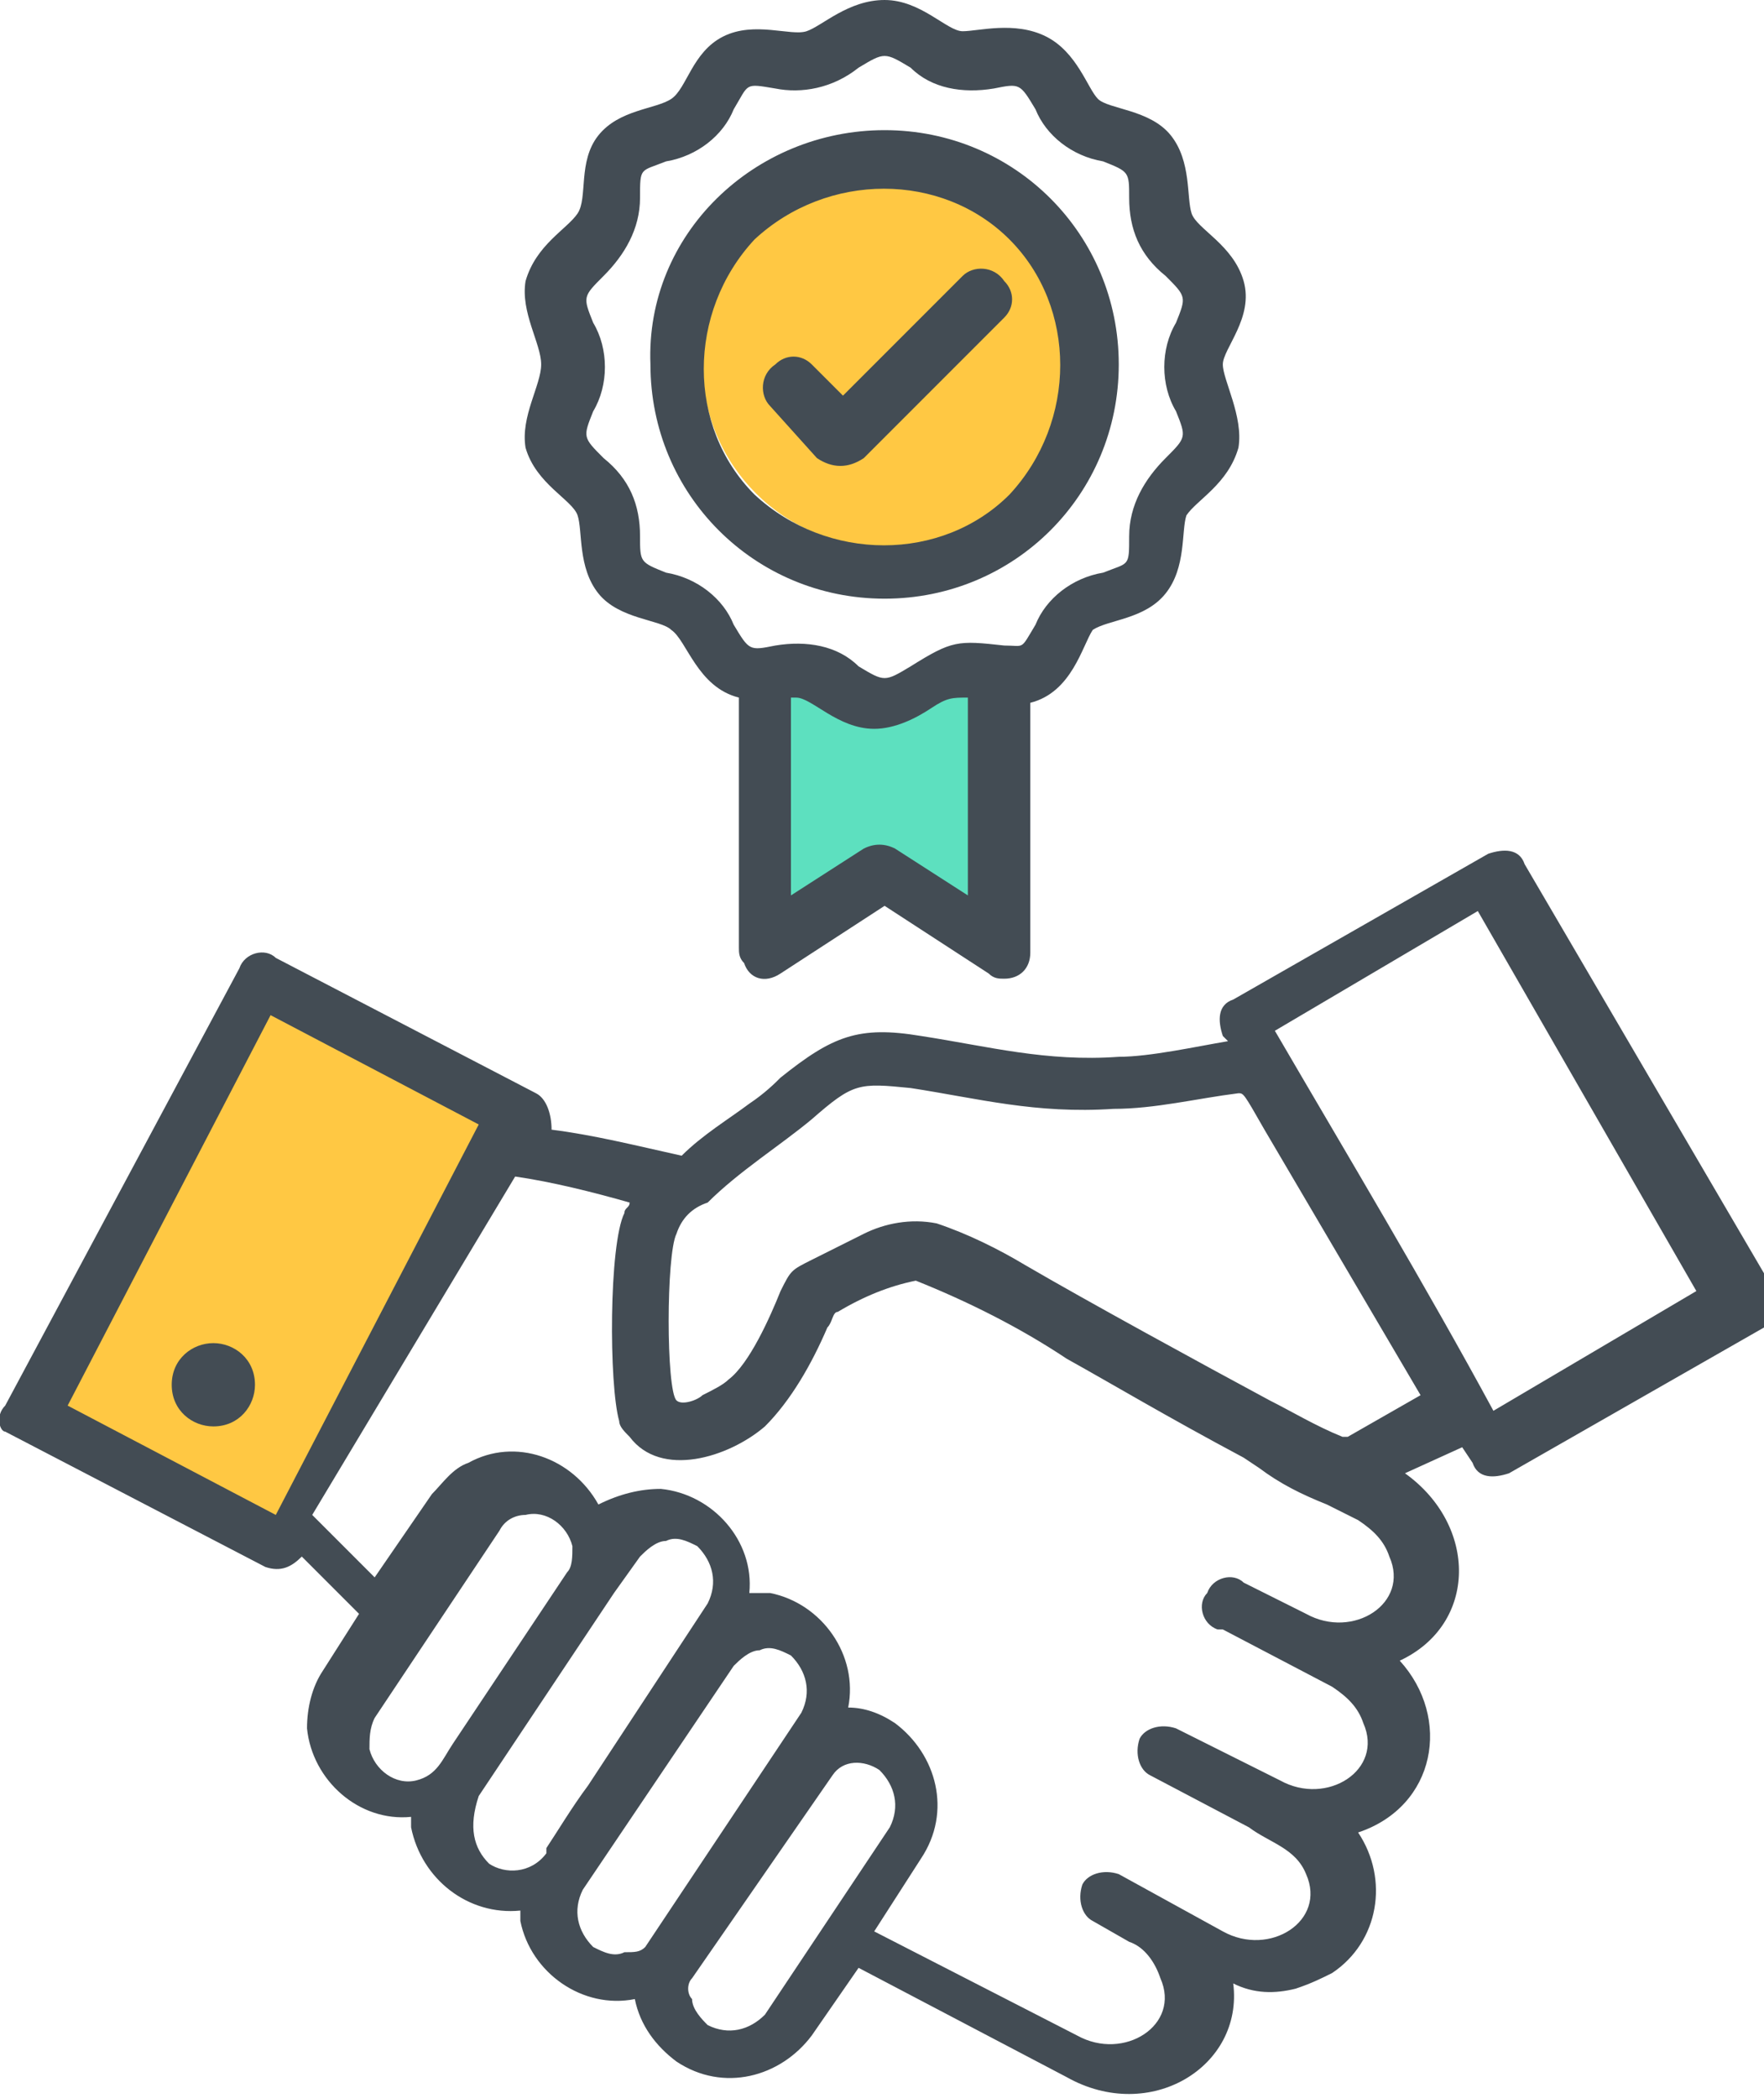 <?xml version="1.0" encoding="utf-8"?>
<!-- Generator: Adobe Illustrator 28.0.0, SVG Export Plug-In . SVG Version: 6.00 Build 0)  -->
<svg version="1.1" id="Layer_1" xmlns="http://www.w3.org/2000/svg" xmlns:xlink="http://www.w3.org/1999/xlink" x="0px" y="0px"
	 viewBox="0 0 33.9 40.3" style="enable-background:new 0 0 33.9 40.3;" xml:space="preserve">
<style type="text/css">
	.st0{fill-rule:evenodd;clip-rule:evenodd;fill:#5DE0BF;}
	.st1{fill-rule:evenodd;clip-rule:evenodd;fill:#FFC843;}
	.st2{fill-rule:evenodd;clip-rule:evenodd;fill:#434C54;}
</style>
<polygon class="st0" points="14.9,13 16.7,13.4 18.3,13 19,13 19,17.9 17,16.9 14.9,17.9 "/>
<circle class="st1" cx="17" cy="7" r="3.5"/>
<polygon class="st1" points="4.9,19 9.6,21.4 5.4,29.5 0.6,27.3 "/>
<path class="st2" d="M13,23.7c-0.2,0.4-0.2,3,0,3.2c0.1,0.1,0.4,0,0.5-0.1c0.2-0.1,0.4-0.2,0.5-0.3c0.4-0.3,0.8-1.2,1-1.7
	c0.2-0.4,0.2-0.4,0.6-0.6l1-0.5c0.4-0.2,0.9-0.3,1.4-0.2c0.6,0.2,1.2,0.5,1.7,0.8c1.2,0.7,3.4,1.9,4.7,2.6c0.4,0.2,0.9,0.5,1.4,0.7
	c0,0,0.1,0,0.1,0l1.4-0.8l-3-5.1C23.9,21,23.9,21,23.8,21c-0.8,0.1-1.6,0.3-2.4,0.3c-1.5,0.1-2.6-0.2-3.9-0.4
	c-1-0.1-1.1-0.1-1.9,0.6c-0.6,0.5-1.4,1-2,1.6C13.3,23.2,13.1,23.4,13,23.7z M19.3,12.4c0.4,0,0.3,0.1,0.6-0.4
	c0.2-0.5,0.7-0.9,1.3-1c0.5-0.2,0.5-0.1,0.5-0.7c0-0.6,0.3-1.1,0.7-1.5c0.4-0.4,0.4-0.4,0.2-0.9c-0.3-0.5-0.3-1.2,0-1.7
	c0.2-0.5,0.2-0.5-0.2-0.9c-0.5-0.4-0.7-0.9-0.7-1.5c0-0.5,0-0.5-0.5-0.7c-0.6-0.1-1.1-0.5-1.3-1c-0.3-0.5-0.3-0.5-0.8-0.4
	c-0.6,0.1-1.2,0-1.6-0.4C17,1,17,1,16.5,1.3c-0.5,0.4-1.1,0.5-1.6,0.4c-0.6-0.1-0.5-0.1-0.8,0.4c-0.2,0.5-0.7,0.9-1.3,1
	c-0.5,0.2-0.5,0.1-0.5,0.7c0,0.6-0.3,1.1-0.7,1.5c-0.4,0.4-0.4,0.4-0.2,0.9c0.3,0.5,0.3,1.2,0,1.7c-0.2,0.5-0.2,0.5,0.2,0.9
	c0.5,0.4,0.7,0.9,0.7,1.5c0,0.5,0,0.5,0.5,0.7c0.6,0.1,1.1,0.5,1.3,1c0.3,0.5,0.3,0.5,0.8,0.4c0.6-0.1,1.2,0,1.6,0.4
	c0.5,0.3,0.5,0.3,1,0C18.3,12.3,18.4,12.3,19.3,12.4L19.3,12.4z M19.8,13.5v4.8c0,0.3-0.2,0.5-0.5,0.5c-0.1,0-0.2,0-0.3-0.1l-2-1.3
	l-2,1.3c-0.3,0.2-0.6,0.1-0.7-0.2c-0.1-0.1-0.1-0.2-0.1-0.3l0,0v-4.8c-0.8-0.2-1-1.1-1.3-1.3c-0.2-0.2-1-0.2-1.4-0.7
	c-0.4-0.5-0.3-1.2-0.4-1.5c-0.1-0.3-0.8-0.6-1-1.3C10,8,10.4,7.4,10.4,7c0-0.4-0.4-1-0.3-1.6c0.2-0.7,0.8-1,1-1.3s0-1,0.4-1.5
	c0.4-0.5,1.1-0.5,1.4-0.7s0.4-0.9,1-1.2s1.3,0,1.6-0.1S16.3,0,17,0c0.7,0,1.2,0.6,1.5,0.6s1-0.2,1.6,0.1c0.6,0.3,0.8,1,1,1.2
	c0.2,0.2,1,0.2,1.4,0.7c0.4,0.5,0.3,1.2,0.4,1.5c0.1,0.3,0.8,0.6,1,1.3S23.5,6.7,23.5,7s0.4,1,0.3,1.6c-0.2,0.7-0.8,1-1,1.3
	c-0.1,0.3,0,1-0.4,1.5c-0.4,0.5-1.1,0.5-1.4,0.7C20.8,12.4,20.6,13.3,19.8,13.5L19.8,13.5z M15.2,13.4v3.8l1.4-0.9
	c0.2-0.1,0.4-0.1,0.6,0l1.4,0.9v-3.8c-0.3,0-0.4,0-0.7,0.2c-0.3,0.2-0.7,0.4-1.1,0.4c-0.7,0-1.2-0.6-1.5-0.6
	C15.4,13.4,15.3,13.4,15.2,13.4z M14.8,7.8c-0.2-0.2-0.2-0.6,0.1-0.8c0.2-0.2,0.5-0.2,0.7,0l0.6,0.6l2.3-2.3
	c0.2-0.2,0.6-0.2,0.8,0.1c0.2,0.2,0.2,0.5,0,0.7l-2.7,2.7C16.3,9,16,9,15.7,8.8L14.8,7.8L14.8,7.8z M17,2.5c2.5,0,4.5,2,4.5,4.5
	s-2,4.5-4.5,4.5c-2.5,0-4.5-2-4.5-4.5l0,0C12.4,4.5,14.5,2.5,17,2.5z M19.4,4.6c1.3,1.3,1.3,3.5,0,4.9c-1.3,1.3-3.5,1.3-4.9,0
	c-1.3-1.3-1.3-3.5,0-4.9C15.9,3.3,18.1,3.3,19.4,4.6C19.4,4.6,19.4,4.6,19.4,4.6z M4.1,25.8c0.4,0,0.8,0.3,0.8,0.8
	c0,0.4-0.3,0.8-0.8,0.8c-0.4,0-0.8-0.3-0.8-0.8C3.3,26.1,3.7,25.8,4.1,25.8L4.1,25.8z M5.2,19.5L1.3,27l4,2.1l3.9-7.5L5.2,19.5z
	 M0.1,27l4.5-8.4c0.1-0.3,0.5-0.4,0.7-0.2l5,2.6c0.2,0.1,0.3,0.4,0.3,0.7c0.8,0.1,1.6,0.3,2.5,0.5c0.4-0.4,0.9-0.7,1.3-1
	c0.3-0.2,0.5-0.4,0.6-0.5c1-0.8,1.5-1,2.7-0.8c1.3,0.2,2.4,0.5,3.8,0.4c0.6,0,1.5-0.2,2.1-0.3l-0.1-0.1c-0.1-0.3-0.1-0.6,0.2-0.7
	l4.9-2.8c0.3-0.1,0.6-0.1,0.7,0.2l4.8,8.2c0.1,0.3,0.1,0.6-0.2,0.7l-4.9,2.8c-0.3,0.1-0.6,0.1-0.7-0.2l-0.2-0.3L27,28.3
	c1.4,1,1.4,2.9-0.1,3.6c1,1.1,0.7,2.8-0.8,3.3c0.6,0.9,0.4,2.1-0.5,2.7c-0.2,0.1-0.4,0.2-0.7,0.3c-0.4,0.1-0.8,0.1-1.2-0.1
	c0.2,1.6-1.6,2.7-3.2,1.8l-4-2.1l-0.9,1.3c-0.6,0.8-1.7,1.1-2.6,0.5c-0.4-0.3-0.7-0.7-0.8-1.2c-1,0.2-2-0.5-2.2-1.5
	c0-0.1,0-0.1,0-0.2c-1,0.1-1.9-0.6-2.1-1.6c0-0.1,0-0.1,0-0.2c-1,0.1-1.9-0.7-2-1.7c0-0.4,0.1-0.8,0.3-1.1l0.7-1.1l-1.1-1.1
	c-0.2,0.2-0.4,0.3-0.7,0.2l-5-2.6C0,27.5-0.1,27.2,0.1,27z M9.9,22.6c0.7,0.1,1.5,0.3,2.2,0.5c0,0.1-0.1,0.1-0.1,0.2
	c-0.3,0.6-0.3,3.3-0.1,4c0,0.1,0.1,0.2,0.2,0.3c0.6,0.8,1.9,0.4,2.6-0.2c0.5-0.5,0.9-1.2,1.2-1.9c0.1-0.1,0.1-0.3,0.2-0.3
	c0.5-0.3,1-0.5,1.5-0.6c1,0.4,2,0.9,2.9,1.5c0.9,0.5,1.9,1.1,3.4,1.9l0.3,0.2c0.4,0.3,0.8,0.5,1.3,0.7c0.2,0.1,0.4,0.2,0.6,0.3
	c0.3,0.2,0.5,0.4,0.6,0.7c0.4,0.9-0.7,1.6-1.6,1.1l-1.2-0.6c-0.2-0.2-0.6-0.1-0.7,0.2c-0.2,0.2-0.1,0.6,0.2,0.7c0,0,0.1,0,0.1,0
	l2.1,1.1c0.3,0.2,0.5,0.4,0.6,0.7c0.4,0.9-0.7,1.6-1.6,1.1l-2-1c-0.3-0.1-0.6,0-0.7,0.2c-0.1,0.3,0,0.6,0.2,0.7l1.9,1
	c0.4,0.3,0.9,0.4,1.1,0.9c0.4,0.9-0.7,1.6-1.6,1.1l-2-1.1c-0.3-0.1-0.6,0-0.7,0.2c-0.1,0.3,0,0.6,0.2,0.7c0,0,0,0,0,0l0.7,0.4
	c0.3,0.1,0.5,0.4,0.6,0.7c0.4,0.9-0.7,1.6-1.6,1.1l-3.9-2l0.9-1.4c0.6-0.9,0.3-2-0.5-2.6c-0.3-0.2-0.6-0.3-0.9-0.3
	c0.2-1-0.5-2-1.5-2.2c-0.1,0-0.2,0-0.4,0c0.1-1-0.7-1.9-1.7-2c-0.4,0-0.8,0.1-1.2,0.3c-0.5-0.9-1.6-1.3-2.5-0.8
	c-0.3,0.1-0.5,0.4-0.7,0.6l-1.1,1.6l-1.2-1.2L9.9,22.6L9.9,22.6z M24.5,19.8l3.9-2.3l4.2,7.3l-3.9,2.3
	C27.4,24.7,25.9,22.2,24.5,19.8L24.5,19.8z M13.6,38.9c0.4,0.2,0.8,0.1,1.1-0.2l2.4-3.6c0.2-0.4,0.1-0.8-0.2-1.1
	c-0.3-0.2-0.7-0.2-0.9,0.1L13.3,38c-0.1,0.1-0.1,0.3,0,0.4C13.3,38.6,13.5,38.8,13.6,38.9L13.6,38.9z M12.4,37.4l3-4.5
	c0.2-0.4,0.1-0.8-0.2-1.1c-0.2-0.1-0.4-0.2-0.6-0.1c-0.2,0-0.4,0.2-0.5,0.3l-2.9,4.3c-0.2,0.4-0.1,0.8,0.2,1.1
	c0.2,0.1,0.4,0.2,0.6,0.1C12.2,37.5,12.3,37.5,12.4,37.4L12.4,37.4z M9.4,35.8c0.3,0.2,0.8,0.2,1.1-0.2c0,0,0,0,0-0.1
	c0.2-0.3,0.5-0.8,0.8-1.2l2.3-3.5c0.2-0.4,0.1-0.8-0.2-1.1c-0.2-0.1-0.4-0.2-0.6-0.1c-0.2,0-0.4,0.2-0.5,0.3l-0.5,0.7l-2.6,3.9
	C9,35.1,9.1,35.5,9.4,35.8L9.4,35.8z M8.7,33.5c-0.2,0.3-0.3,0.6-0.7,0.7c-0.4,0.1-0.8-0.2-0.9-0.6c0-0.2,0-0.4,0.1-0.6l2.4-3.6
	c0.1-0.2,0.3-0.3,0.5-0.3c0.4-0.1,0.8,0.2,0.9,0.6c0,0.2,0,0.4-0.1,0.5L8.7,33.5z"/>
</svg>
